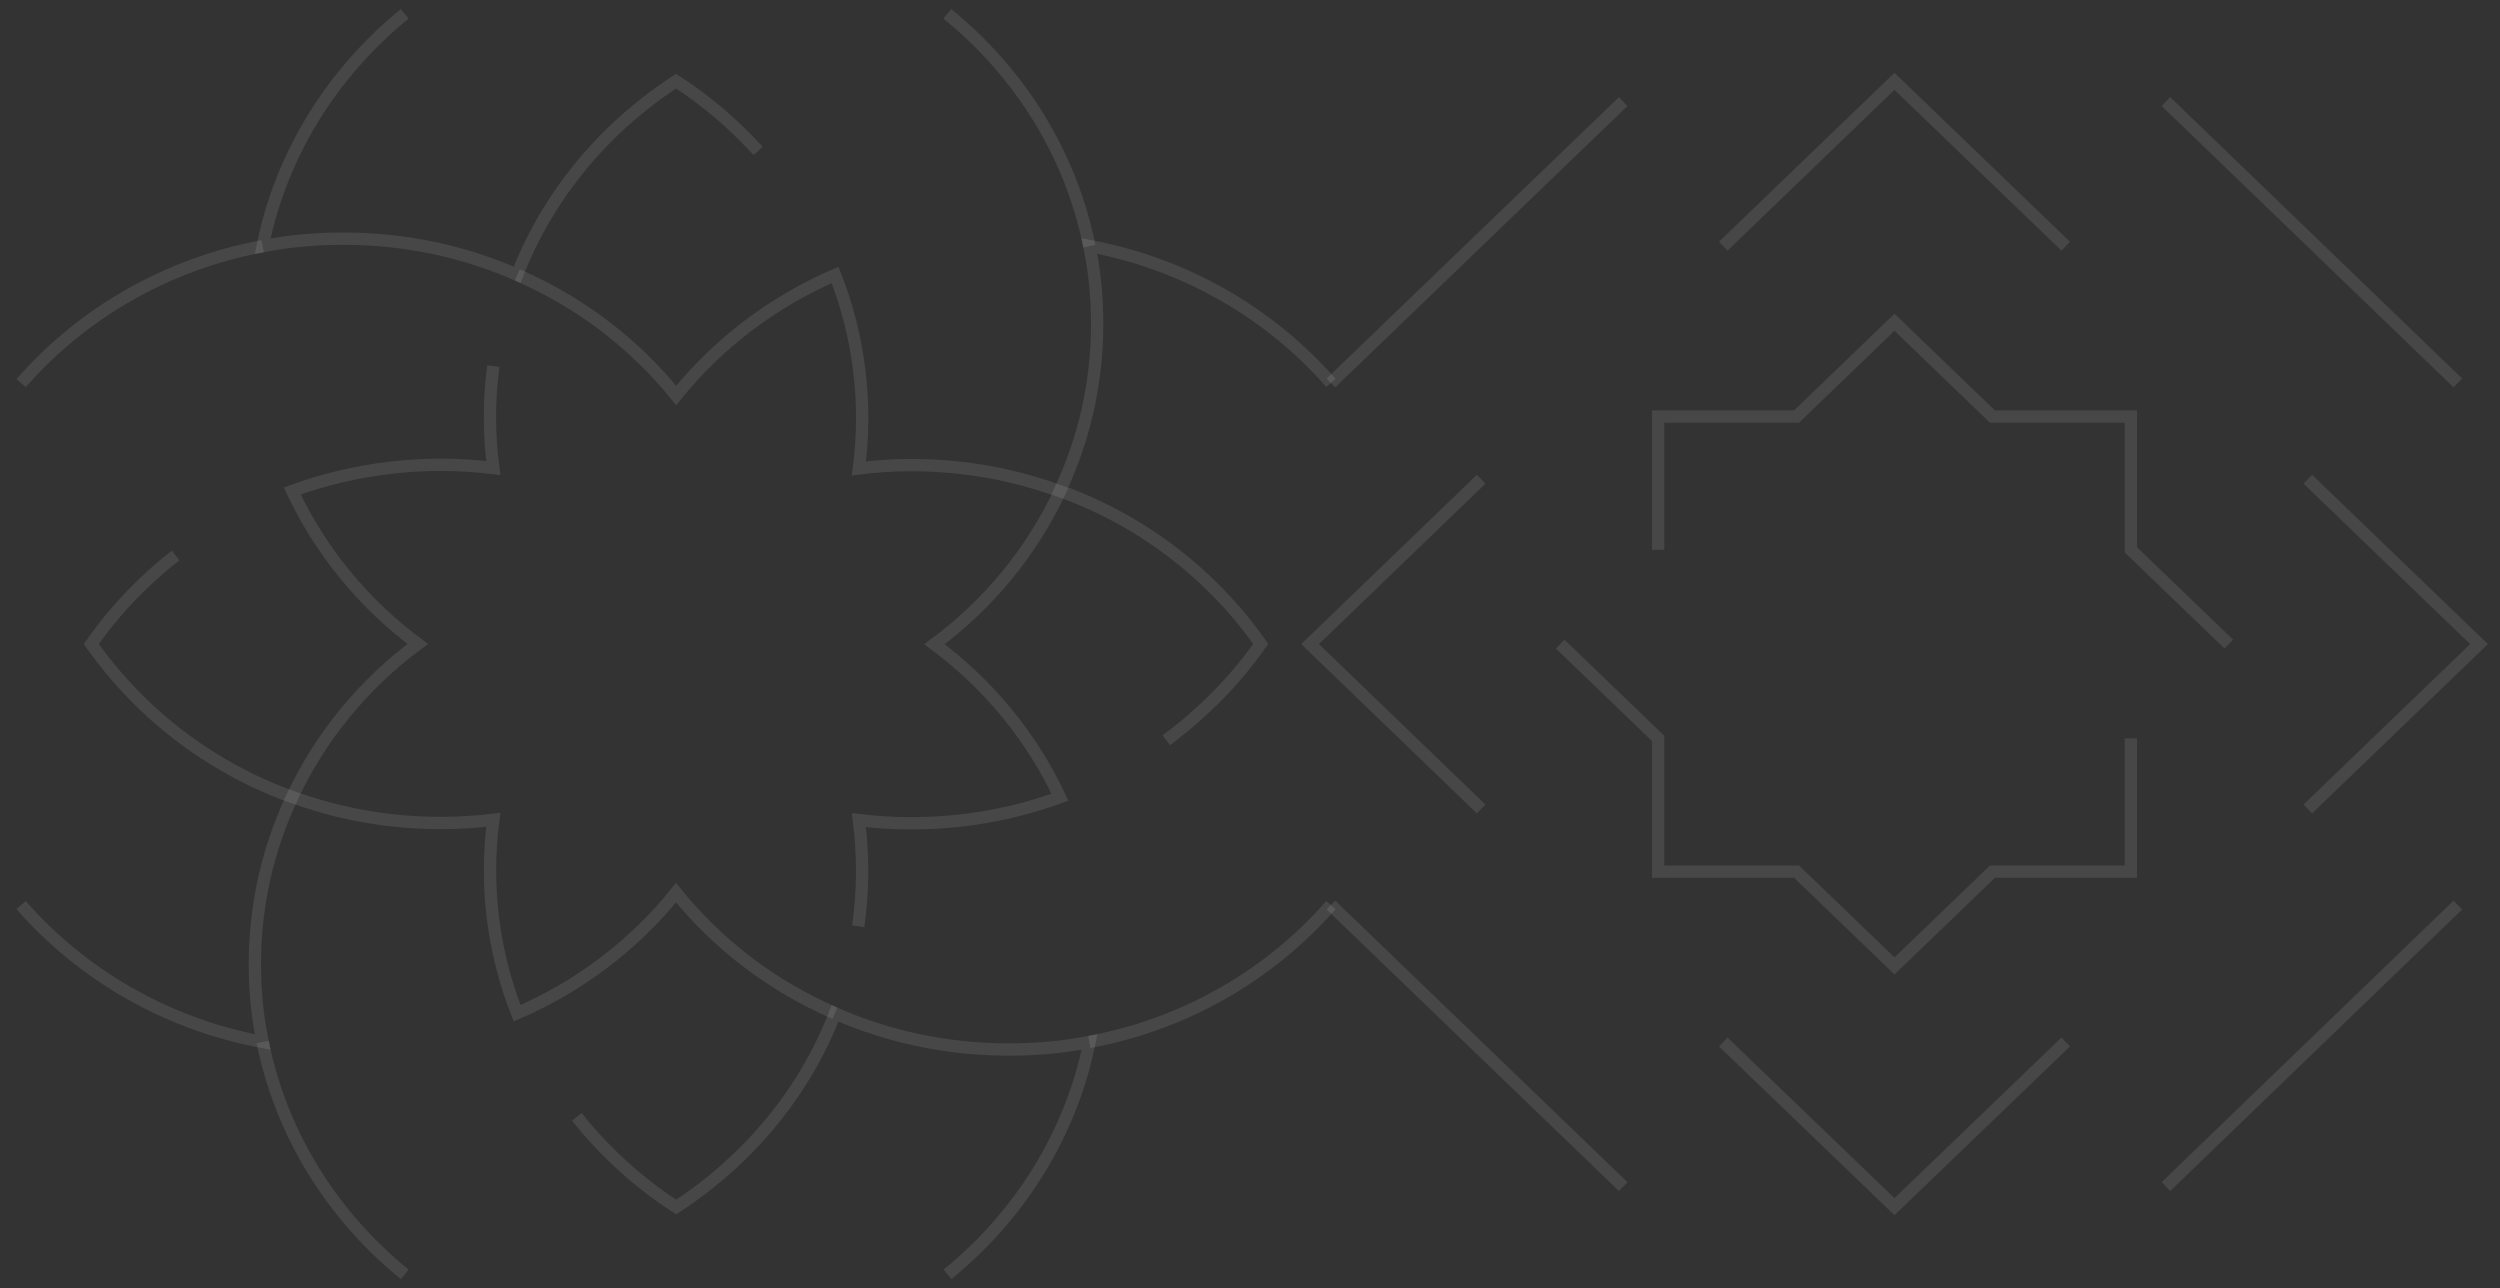 <svg width="130" height="67" viewBox="0 0 130 67" fill="none" xmlns="http://www.w3.org/2000/svg">
<rect x="0" y="0" width="130" height="67" fill="#333333" stroke="none"/>
<path d="M44.627 48.167C44.888 46.333 44.897 44.481 44.663 42.647C48.185 43.073 51.77 42.673 55.12 41.456C53.639 38.309 51.391 35.57 48.591 33.501C51.391 31.432 53.648 28.694 55.12 25.547C51.779 24.321 48.167 23.921 44.663 24.356C45.105 20.983 44.69 17.514 43.425 14.297C40.165 15.706 37.321 17.879 35.162 20.565C32.995 17.879 30.159 15.706 26.899 14.297" stroke="white" stroke-opacity="0.1" stroke-width="0.64" stroke-miterlimit="10"/>
<path d="M25.653 19.036C25.418 20.8 25.418 22.583 25.653 24.339C22.131 23.904 18.545 24.313 15.195 25.53C16.676 28.677 18.925 31.415 21.724 33.484C18.925 35.553 16.667 38.292 15.195 41.439C18.545 42.665 22.14 43.056 25.653 42.63C25.21 46.003 25.625 49.472 26.89 52.688C30.15 51.28 32.995 49.106 35.153 46.42C37.32 49.106 40.156 51.28 43.416 52.688" stroke="white" stroke-opacity="0.1" stroke-width="0.64" stroke-miterlimit="10"/>
<path d="M13.659 54.183C14.626 58.999 17.299 63.224 21.046 66.267" stroke="white" stroke-opacity="0.1" stroke-width="0.64" stroke-miterlimit="10"/>
<path d="M13.659 12.802C8.656 13.732 4.258 16.306 1.097 19.922" stroke="white" stroke-opacity="0.1" stroke-width="0.64" stroke-miterlimit="10"/>
<path d="M1.097 47.063C4.258 50.68 8.656 53.253 13.659 54.183C13.379 52.871 13.253 51.514 13.253 50.132C13.253 47.029 13.948 44.09 15.194 41.447C12.377 40.43 9.722 38.822 7.446 36.631C6.434 35.657 5.531 34.597 4.746 33.493C5.522 32.38 6.416 31.328 7.446 30.346C7.988 29.824 8.548 29.337 9.135 28.885" stroke="white" stroke-opacity="0.1" stroke-width="0.64" stroke-miterlimit="10"/>
<path d="M56.646 12.802C55.68 7.986 53.007 3.761 49.259 0.718" stroke="white" stroke-opacity="0.1" stroke-width="0.64" stroke-miterlimit="10"/>
<path d="M21.046 0.718C17.308 3.761 14.626 7.986 13.659 12.802C15.023 12.533 16.432 12.411 17.868 12.411C21.092 12.411 24.144 13.08 26.889 14.289C27.946 11.568 29.617 9.003 31.892 6.812C32.904 5.839 34.006 4.969 35.153 4.222C36.3 4.961 37.401 5.83 38.413 6.812C38.765 7.151 39.099 7.499 39.424 7.847" stroke="white" stroke-opacity="0.1" stroke-width="0.64" stroke-miterlimit="10"/>
<path d="M49.268 66.267C53.007 63.225 55.689 59 56.655 54.183C55.291 54.453 53.883 54.575 52.447 54.575C49.223 54.575 46.17 53.905 43.425 52.697C42.368 55.418 40.698 57.982 38.422 60.173C37.41 61.147 36.309 62.016 35.162 62.764C34.015 62.025 32.913 61.156 31.902 60.173C31.206 59.504 30.574 58.808 29.996 58.078" stroke="white" stroke-opacity="0.1" stroke-width="0.64" stroke-miterlimit="10"/>
<path d="M56.646 54.183C61.649 53.253 66.047 50.68 69.208 47.063" stroke="white" stroke-opacity="0.1" stroke-width="0.64" stroke-miterlimit="10"/>
<path d="M69.208 19.913C66.047 16.297 61.649 13.724 56.646 12.793C56.926 14.106 57.053 15.462 57.053 16.845C57.053 19.948 56.357 22.887 55.111 25.529C57.938 26.547 60.584 28.146 62.859 30.337C63.889 31.328 64.774 32.371 65.559 33.484C64.783 34.588 63.88 35.649 62.859 36.622C62.155 37.3 61.414 37.926 60.647 38.491" stroke="white" stroke-opacity="0.1" stroke-width="0.64" stroke-miterlimit="10"/>
<path d="M77.019 42.065L68.124 33.493L77.019 24.921" stroke="white" stroke-opacity="0.1" stroke-width="0.64" stroke-miterlimit="10"/>
<path d="M107.417 54.183L98.513 62.746L89.608 54.183" stroke="white" stroke-opacity="0.1" stroke-width="0.64" stroke-miterlimit="10"/>
<path d="M120.006 24.921L128.911 33.493L120.006 42.065" stroke="white" stroke-opacity="0.1" stroke-width="0.64" stroke-miterlimit="10"/>
<path d="M89.608 12.802L98.513 4.23L107.417 12.802" stroke="white" stroke-opacity="0.1" stroke-width="0.64" stroke-miterlimit="10"/>
<path d="M81.129 33.493L86.222 38.396V45.325H93.42L98.513 50.228L103.607 45.325H110.804V38.396" stroke="white" stroke-opacity="0.1" stroke-width="0.64" stroke-miterlimit="10"/>
<path d="M86.222 28.59V21.661H93.42L98.513 16.758L103.607 21.661H110.804V28.59L115.898 33.493" stroke="white" stroke-opacity="0.1" stroke-width="0.64" stroke-miterlimit="10"/>
<path d="M112.628 5.282L127.809 19.913" stroke="white" stroke-opacity="0.1" stroke-width="0.64" stroke-miterlimit="10"/>
<path d="M69.208 19.913L84.407 5.282" stroke="white" stroke-opacity="0.1" stroke-width="0.64" stroke-miterlimit="10"/>
<path d="M84.407 61.703L69.208 47.063" stroke="white" stroke-opacity="0.1" stroke-width="0.64" stroke-miterlimit="10"/>
<path d="M127.809 47.063L112.628 61.703" stroke="white" stroke-opacity="0.1" stroke-width="0.64" stroke-miterlimit="10"/>
</svg>
